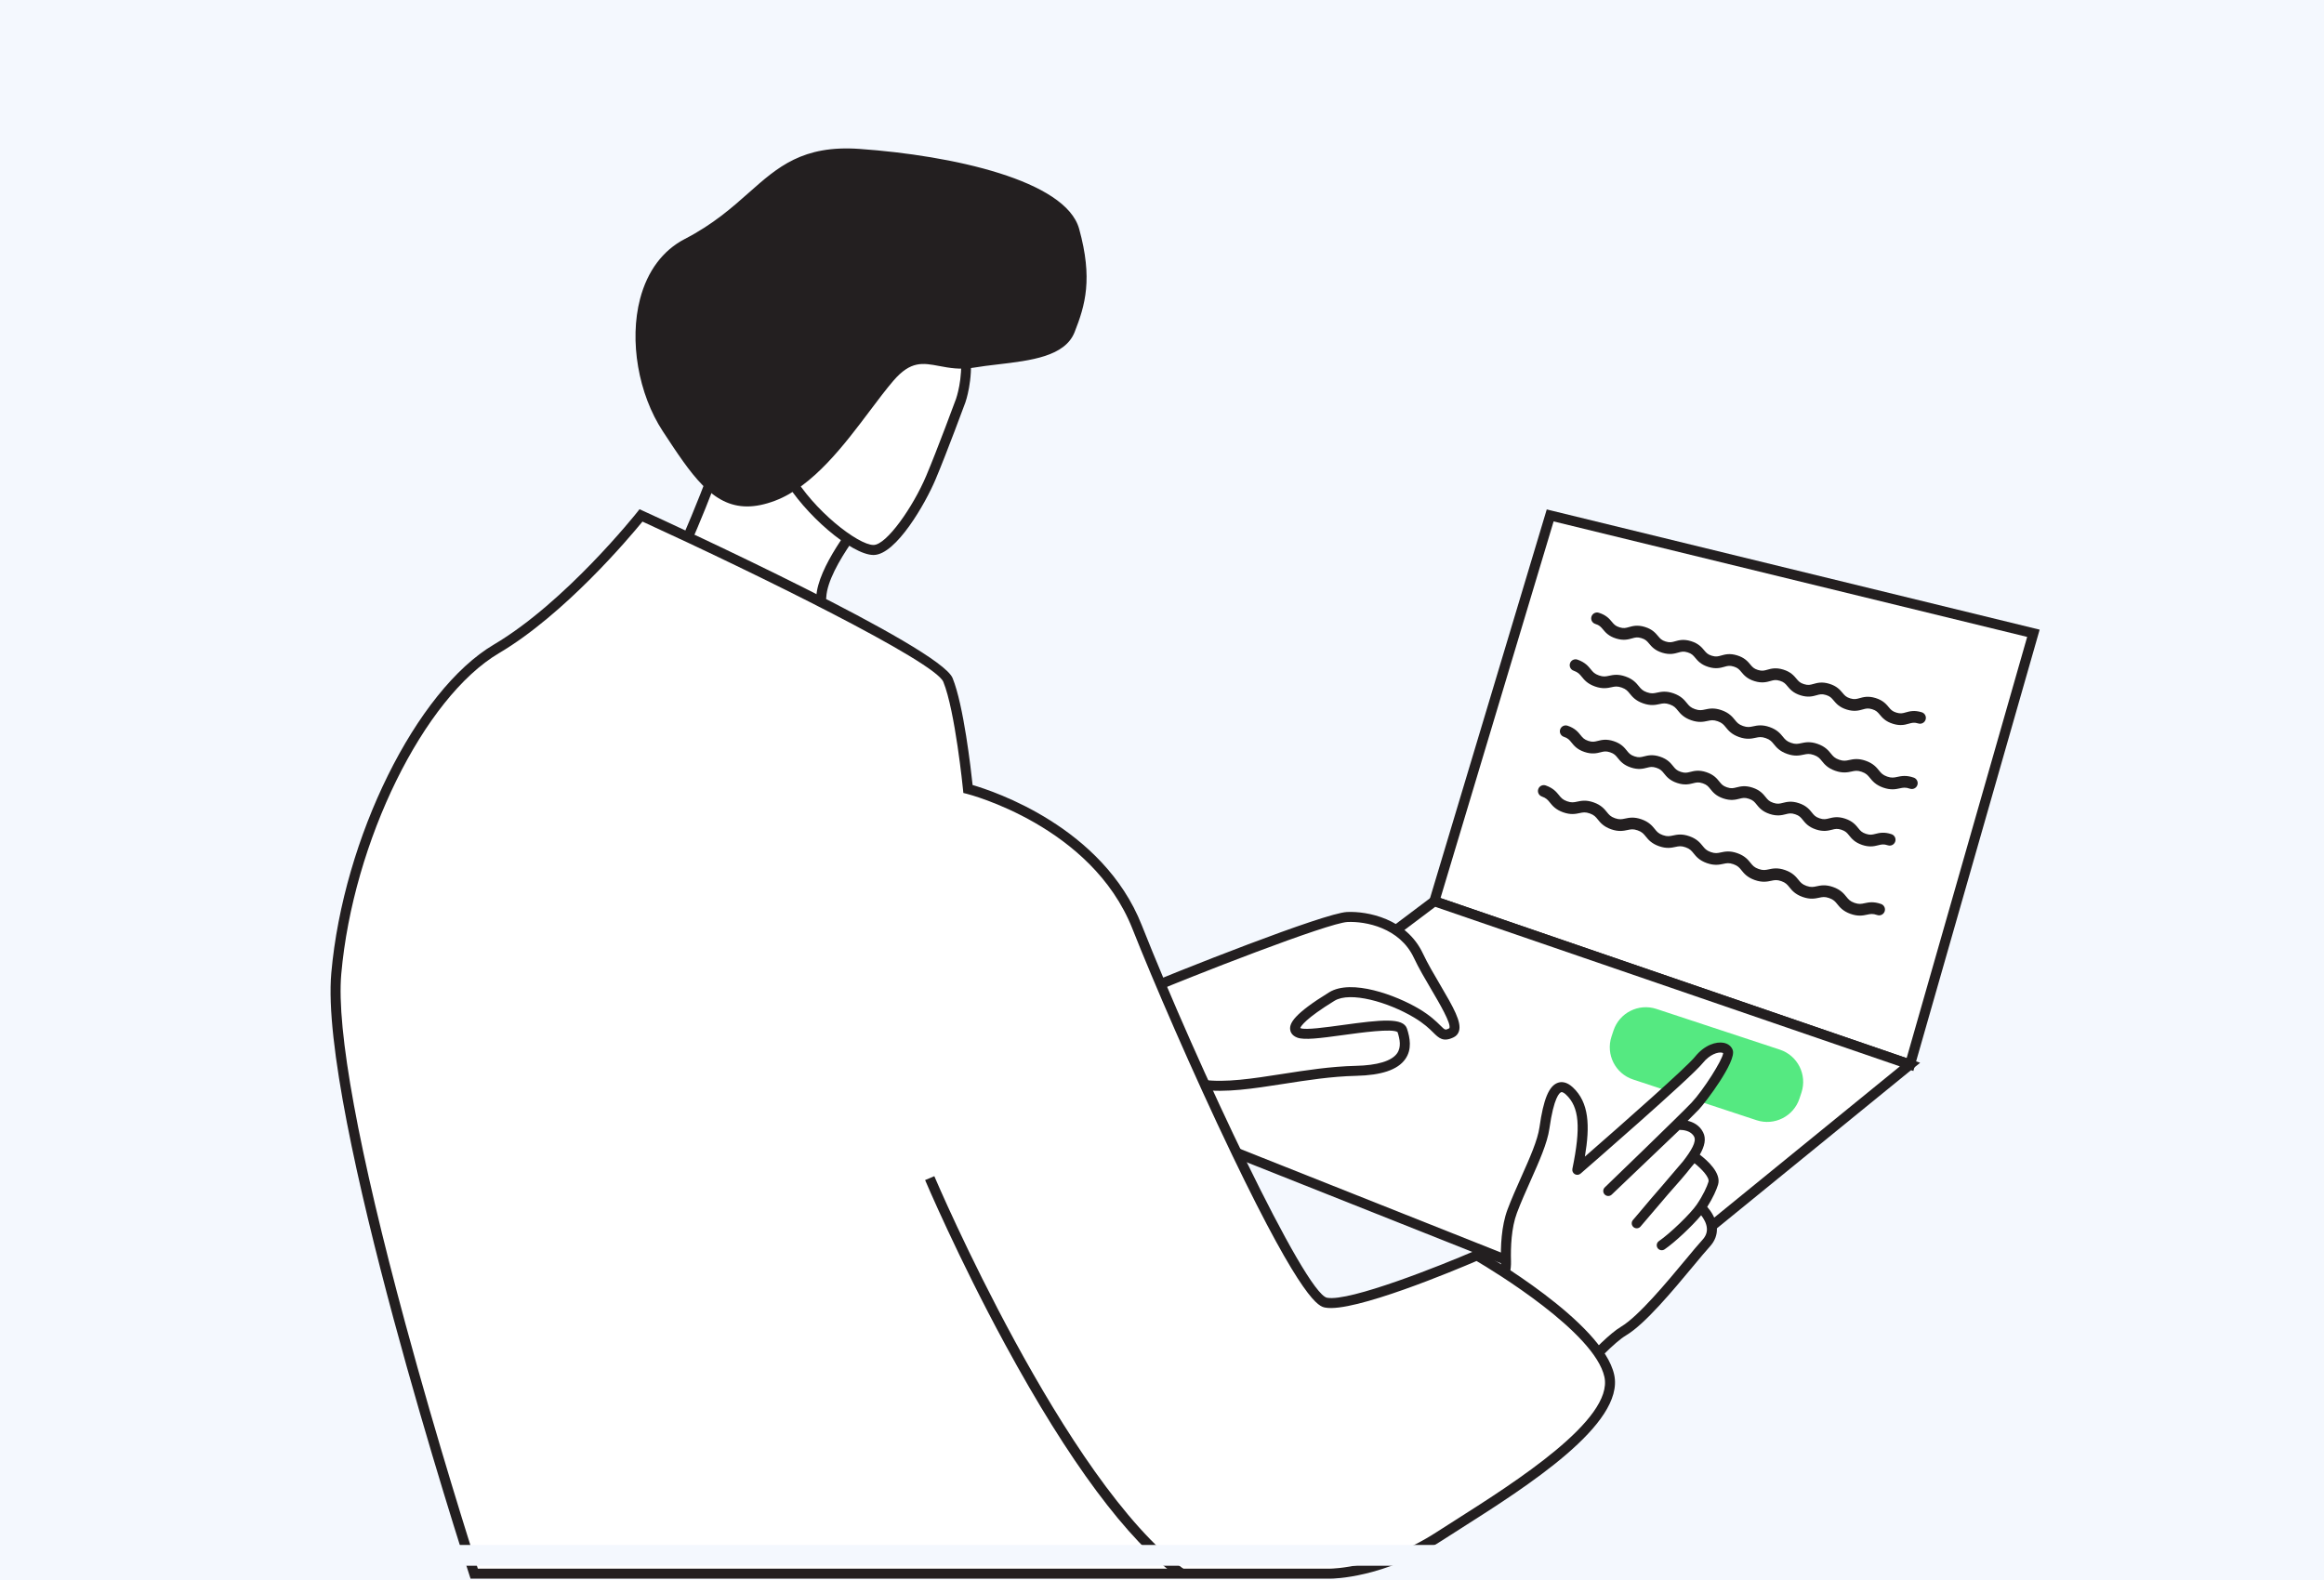 <svg enable-background="new 0 0 279.359 190" viewBox="0 0 279.359 190" xmlns="http://www.w3.org/2000/svg"><rect x="0" y="0" width="279.359" height="190" fill="#808080" stroke="none"/><path d="m-.321 0h280v190h-280z" fill="#f4f8fe"/><path d="m172.416 108.355 13.926-46.386 58.087 14.17-14.836 51.854z" fill="#fff"/><path d="m229.997 128.768-.6-.206-57.724-19.826 14.256-47.487.555.136 58.695 14.319zm-56.838-20.794 56.03 19.245 14.49-50.643-56.925-13.887z" fill="#231f20"/><path d="m194.296 156.753-56.397-22.413 34.517-25.985 57.177 19.638z" fill="#fff"/><path d="m194.403 157.443-.328-.131-57.392-22.809 35.627-26.821 58.503 20.094zm-55.286-23.267 55.073 21.887 34.184-27.852-55.851-19.183z" fill="#231f20"/><path d="m191.841 74.792 38.824 11.964" fill="#fff"/><path d="m228.477 87.173c-.269 0-.575-.04-.934-.151-.893-.275-1.274-.73-1.582-1.097-.254-.303-.422-.503-.917-.656-.495-.152-.746-.081-1.126.026-.46.129-1.031.292-1.925.016-.891-.275-1.273-.73-1.58-1.096-.254-.302-.421-.503-.915-.655-.495-.152-.746-.081-1.126.026-.46.13-1.032.292-1.924.016-.892-.275-1.274-.73-1.58-1.097-.254-.303-.421-.503-.916-.655-.494-.152-.745-.081-1.126.026-.459.13-1.031.292-1.923.017s-1.274-.73-1.58-1.097c-.254-.303-.421-.503-.916-.655-.494-.152-.745-.081-1.124.027-.459.13-1.032.293-1.923.017-.892-.275-1.274-.73-1.581-1.097-.254-.303-.421-.503-.916-.655-.494-.152-.745-.081-1.126.026-.459.129-1.031.292-1.924.016-.892-.275-1.273-.73-1.58-1.096-.254-.303-.421-.503-.916-.655-.494-.152-.745-.081-1.126.026-.46.13-1.032.292-1.923.017-.892-.275-1.274-.73-1.581-1.097-.254-.303-.421-.503-.916-.655-.372-.114-.58-.509-.465-.88s.509-.58.88-.465c.892.275 1.273.73 1.58 1.097.254.303.421.503.916.655.493.152.745.081 1.125-.026.46-.13 1.032-.292 1.924-.017s1.273.73 1.58 1.096c.254.303.421.503.915.655.495.152.745.081 1.126-.026.46-.13 1.031-.292 1.924-.016.892.275 1.274.73 1.58 1.097.254.303.421.503.916.655.494.152.745.081 1.124-.027.46-.13 1.032-.293 1.923-.017.892.275 1.274.73 1.58 1.097.254.303.421.503.916.655.493.152.744.081 1.125-.026.46-.13 1.032-.292 1.924-.017s1.273.73 1.58 1.097c.254.303.421.503.916.655.494.152.745.081 1.126-.026.46-.13 1.032-.292 1.924-.016.892.275 1.273.73 1.58 1.096.254.303.421.502.915.655.495.152.746.081 1.127-.026.459-.13 1.031-.291 1.923-.016.893.275 1.275.73 1.582 1.097.254.303.422.503.917.656s.747.082 1.128-.025c.459-.13 1.032-.292 1.925-.016.372.114.58.509.465.88-.114.372-.509.58-.88.465-.495-.153-.747-.082-1.128.025-.271.078-.587.167-.987.167z" fill="#231f20"/><path d="m189.237 80.417 40.421 14.186" fill="#fff"/><path d="m227.487 94.899c-.312 0-.674-.051-1.108-.202-.91-.32-1.294-.791-1.603-1.17-.257-.315-.442-.542-.977-.73s-.822-.127-1.218-.04c-.477.103-1.072.231-1.981-.088s-1.293-.791-1.601-1.17c-.256-.315-.441-.542-.974-.729-.535-.187-.82-.125-1.217-.04-.477.103-1.07.232-1.981-.087-.909-.319-1.293-.791-1.601-1.17-.256-.315-.441-.542-.975-.73-.533-.187-.819-.125-1.217-.04-.477.104-1.073.232-1.981-.087-.909-.32-1.293-.791-1.601-1.17-.256-.315-.441-.542-.974-.729-.534-.188-.82-.125-1.216-.04-.477.103-1.071.233-1.98-.087-.909-.319-1.293-.791-1.602-1.17-.256-.315-.441-.542-.975-.73-.533-.186-.82-.125-1.217-.04-.477.103-1.072.232-1.981-.088-.909-.319-1.292-.79-1.601-1.17-.256-.314-.441-.542-.974-.729-.534-.188-.82-.126-1.217-.04-.477.103-1.071.232-1.98-.087-.91-.319-1.293-.791-1.602-1.17-.256-.314-.441-.542-.975-.73-.367-.129-.56-.531-.431-.898.128-.367.531-.561.898-.431.909.319 1.292.791 1.601 1.17.256.315.441.542.975.729.534.188.821.126 1.216.04.477-.103 1.072-.232 1.981.088.909.319 1.292.79 1.601 1.17.256.314.441.542.974.729s.82.126 1.217.04c.478-.103 1.072-.231 1.981.087.909.32 1.293.791 1.601 1.17.256.315.441.542.975.729.533.188.82.125 1.216.04.477-.103 1.072-.232 1.98.087.909.319 1.292.791 1.601 1.17.256.315.441.542.975.73.534.187.82.125 1.217.04.477-.104 1.073-.232 1.981.087.909.32 1.293.791 1.601 1.17.256.314.441.542.975.729.535.188.821.126 1.217.04.478-.103 1.071-.232 1.981.087.909.319 1.293.791 1.601 1.17.256.315.441.542.974.729.535.188.821.125 1.218.04.477-.103 1.071-.232 1.982.088.91.319 1.294.791 1.602 1.17.257.315.442.542.977.73s.821.126 1.219.04c.478-.103 1.073-.23 1.982.088.367.129.56.531.431.898s-.53.559-.898.431c-.535-.188-.822-.126-1.218-.04-.25.056-.532.116-.874.116z" fill="#231f20"/><path d="m188.059 88.361 38.943 13.045" fill="#fff"/><path d="m224.855 101.763c-.288 0-.619-.045-1.01-.177-.891-.299-1.267-.764-1.568-1.137-.252-.312-.418-.518-.918-.686-.501-.168-.757-.103-1.145-.005-.466.117-1.045.262-1.936-.036s-1.265-.763-1.566-1.137c-.251-.312-.417-.517-.916-.685-.5-.167-.757-.103-1.145-.005-.466.117-1.044.262-1.935-.036s-1.265-.763-1.566-1.137c-.251-.312-.417-.518-.916-.685s-.756-.103-1.144-.005c-.465.117-1.043.263-1.935-.036-.891-.298-1.265-.763-1.566-1.137-.251-.312-.417-.518-.917-.685-.499-.167-.755-.103-1.144-.005-.465.117-1.044.263-1.934-.036-.891-.298-1.265-.763-1.566-1.137-.251-.312-.417-.517-.917-.685-.5-.167-.756-.103-1.145-.005-.465.118-1.044.263-1.935-.036s-1.265-.763-1.566-1.137c-.251-.312-.417-.518-.916-.685-.5-.168-.756-.103-1.144-.005-.465.117-1.045.263-1.935-.036-.891-.298-1.265-.763-1.566-1.137-.251-.312-.417-.518-.917-.685-.369-.123-.568-.522-.444-.891s.523-.567.891-.444c.891.298 1.265.763 1.567 1.137.251.312.417.517.916.685.501.168.756.103 1.144.005.465-.117 1.044-.262 1.935.036s1.265.763 1.566 1.137c.251.312.417.517.916.685.501.168.757.103 1.144.005.465-.117 1.043-.263 1.935.036.891.298 1.265.763 1.566 1.137.251.312.417.518.917.685.5.168.756.103 1.144.005.466-.117 1.045-.263 1.934.036.891.298 1.265.763 1.566 1.137.251.312.417.518.917.685.501.168.757.103 1.144.005.465-.116 1.045-.262 1.935.036.891.298 1.265.763 1.566 1.137.251.312.417.517.916.685.501.168.757.103 1.145.005.466-.117 1.045-.262 1.935.036.891.298 1.265.763 1.566 1.137.251.311.417.517.916.685.5.168.757.103 1.145.005.466-.117 1.045-.262 1.936.036.891.299 1.266.764 1.567 1.137.252.312.418.518.919.686s.758.104 1.146.006c.466-.117 1.045-.262 1.936.037.369.124.568.523.444.891-.123.369-.522.567-.891.444-.501-.168-.758-.104-1.146-.006-.26.066-.557.14-.925.14z" fill="#231f20"/><path d="m185.418 95.538 40.308 14.254" fill="#fff"/><path d="m223.564 110.084c-.313 0-.676-.051-1.112-.205-.908-.321-1.291-.794-1.598-1.173-.255-.315-.439-.543-.971-.731-.533-.188-.818-.127-1.214-.042-.477.102-1.072.23-1.979-.091s-1.289-.793-1.596-1.173c-.254-.315-.438-.542-.969-.73-.532-.188-.818-.126-1.213-.042-.477.102-1.071.23-1.979-.091-.907-.321-1.289-.793-1.596-1.173-.254-.315-.438-.542-.97-.73-.533-.188-.818-.126-1.213-.042-.477.102-1.07.23-1.979-.091-.907-.321-1.289-.793-1.595-1.173-.254-.315-.438-.542-.97-.73-.531-.188-.817-.126-1.212-.042-.477.103-1.07.23-1.978-.09-.907-.321-1.289-.794-1.596-1.173-.254-.315-.438-.542-.97-.73-.531-.188-.818-.126-1.213-.042-.478.102-1.071.23-1.979-.091-.907-.321-1.289-.793-1.595-1.173-.254-.315-.438-.542-.97-.73-.531-.187-.817-.126-1.213-.042-.477.103-1.072.23-1.978-.091-.907-.321-1.289-.794-1.596-1.173-.254-.315-.438-.542-.97-.73-.367-.13-.559-.532-.429-.898.13-.367.532-.559.898-.429.907.321 1.289.793 1.596 1.173.255.315.438.542.97.73.531.188.817.127 1.213.042.478-.102 1.072-.23 1.978.091.908.321 1.289.794 1.596 1.173.254.315.438.542.969.73.532.188.818.127 1.214.042.477-.102 1.07-.23 1.978.091.907.321 1.289.794 1.596 1.173.254.315.438.542.97.73s.818.126 1.212.042c.477-.103 1.07-.231 1.978.09.907.321 1.289.794 1.596 1.173.254.314.438.542.969.73.532.188.818.127 1.213.042.477-.102 1.071-.23 1.978.091s1.289.793 1.596 1.173c.254.315.438.542.97.73s.817.127 1.214.042c.477-.102 1.071-.23 1.978.091s1.289.793 1.596 1.173c.254.315.438.542.969.73.533.188.819.127 1.214.042.477-.102 1.072-.23 1.979.091.908.321 1.291.794 1.598 1.173.255.315.439.543.971.731.534.188.82.127 1.216.042.478-.102 1.072-.229 1.98.092.367.13.559.532.429.898s-.532.559-.898.429c-.533-.188-.819-.127-1.216-.042-.247.053-.527.113-.867.113z" fill="#231f20"/><path d="m211.145 134.683-14.832-4.892c-2.144-.707-3.308-3.018-2.601-5.162l.239-.723c.707-2.144 3.018-3.308 5.162-2.601l14.832 4.892c2.144.707 3.308 3.018 2.601 5.162l-.239.723c-.707 2.143-3.018 3.308-5.162 2.601z" fill="#55e981"/><path d="m204.453 145.174s2.513 2.25.632 4.302-6.987 8.808-9.911 10.548-9.837 10.308-9.837 10.308l-9.389-12.609 2.551-1.497c1.613-.947 2.585-2.696 2.529-4.566-.055-1.832.054-4.185.752-6.036 1.341-3.562 3.51-7.444 3.873-10.015s1.111-6.213 3.013-4.426 1.94 4.592.935 9.472c0 0 13.206-11.463 14.604-13.205s3.242-1.824 3.513-.995c.272.828-2.574 5.077-3.932 6.522s-10.463 10.22-10.463 10.22l8.319-7.938s1.864-.206 2.546 1.151-1.356 3.655-4.103 6.757c-1.293 1.46-3.089 3.656-3.339 3.915l6.853-8.037s2.747 1.876 2.346 3.218c-.2.664-.706 1.756-1.492 2.911-.799 1.175-3.353 3.619-4.702 4.542" fill="#fff"/><path d="m185.337 170.933c-.004 0-.008 0-.012 0-.186-.004-.36-.093-.471-.242l-9.389-12.609c-.102-.137-.141-.311-.107-.479s.137-.313.285-.399l2.551-1.497c1.427-.837 2.282-2.381 2.232-4.029-.054-1.76.04-4.276.79-6.266.488-1.296 1.082-2.628 1.656-3.918 1.01-2.266 1.963-4.405 2.184-5.97.475-3.367 1.135-4.964 2.206-5.34.404-.143 1.047-.161 1.814.56 1.935 1.817 2.069 4.561 1.436 8.318 4.764-4.154 12.239-10.764 13.222-11.99 1.2-1.495 2.605-1.849 3.443-1.697.553.1.959.425 1.112.89.452 1.376-3.264 6.269-4.065 7.122-.243.258-.726.744-1.356 1.367.667.158 1.428.531 1.856 1.384.387.769.199 1.647-.398 2.689.877.666 2.616 2.198 2.195 3.606-.177.592-.606 1.574-1.301 2.669.434.499 1.107 1.442 1.162 2.555.04.814-.247 1.563-.853 2.224-.471.514-1.164 1.348-1.967 2.314-2.454 2.953-5.815 6.997-8.081 8.345-2.799 1.666-9.607 10.084-9.676 10.168-.114.143-.286.225-.468.225zm-8.506-13.031 8.528 11.452c1.648-2.004 6.952-8.326 9.507-9.847 2.088-1.242 5.508-5.357 7.771-8.08.812-.978 1.514-1.822 2.005-2.357.387-.421.563-.864.539-1.352-.031-.627-.386-1.214-.69-1.607-1.086 1.3-3.157 3.251-4.398 4.101-.275.187-.649.117-.837-.157s-.117-.649.157-.837c1.336-.914 3.791-3.282 4.539-4.377.003-.005.006-.009.01-.014.774-1.14 1.234-2.162 1.407-2.739.152-.508-.79-1.528-1.676-2.229l-.384.451c-.735.95-1.681 2.019-2.758 3.234-.003.004-.006.007-.01.011l-2.522 2.957c-.478.57-.738.878-.84.984-.226.235-.598.246-.837.029-.241-.218-.265-.589-.054-.836l.814-.954c.039-.047.079-.094.119-.142.693-.826 1.641-1.956 2.413-2.827l2.68-3.142c1.016-1.307 1.625-2.373 1.337-2.946-.376-.747-1.34-.831-1.752-.831-.002 0-.003 0-.004 0l-8.156 7.783c-.24.229-.62.221-.85-.019-.23-.239-.222-.619.017-.85.091-.088 9.11-8.781 10.442-10.199 1.407-1.498 3.722-5.139 3.786-5.939-.023-.02-.076-.049-.17-.065-.447-.082-1.426.189-2.29 1.266-1.416 1.764-14.138 12.813-14.679 13.282-.195.169-.476.195-.698.065s-.337-.388-.285-.641c1.031-5.009.826-7.424-.758-8.912-.119-.112-.414-.365-.591-.302-.196.069-.879.589-1.413 4.373-.244 1.732-1.231 3.946-2.276 6.291-.567 1.273-1.154 2.59-1.629 3.852-.68 1.806-.763 4.154-.713 5.806.063 2.088-1.019 4.044-2.825 5.104z" fill="#231f20"/><path d="m104.819 61.042s-5.899 6.726-6.096 10.742-17.892-2.944-17.892-2.944 5.523-12.153 6.051-15.747c.528-3.592 17.937 7.949 17.937 7.949z" fill="#fff"/><path d="m96.358 73.613c-4.875 0-14.479-3.713-15.748-4.212-.154-.06-.276-.181-.338-.334s-.058-.325.01-.475c.055-.121 5.494-12.116 6.004-15.585.071-.482.349-.854.783-1.048.861-.384 2.87-.407 10.332 3.83 4.002 2.272 7.712 4.727 7.749 4.752.145.096.241.249.264.422.023.172-.029.345-.144.476-.058.065-5.763 6.615-5.948 10.375-.028.567-.298 1.031-.78 1.343-.493.32-1.253.456-2.184.456zm-14.718-5.103c5.545 2.129 14.386 4.84 16.251 3.636.156-.101.223-.214.231-.391.174-3.552 4.389-8.893 5.798-10.585-6.001-3.927-14.711-8.852-16.36-8.112-.045.02-.07.031-.083.123-.474 3.223-4.719 12.835-5.837 15.329z" fill="#231f20"/><path d="m95.755 40.528s-3.612 12.16-1.057 16.653 8.164 8.981 10.326 8.943 5.516-5.489 6.866-8.684c1.35-3.194 3.591-9.273 3.591-9.273s3.602-9.947-6.044-13.683-13.682 6.044-13.682 6.044z" fill="#fff"/><g fill="#231f20"><path d="m104.999 66.726c-2.609 0-8.352-4.901-10.823-9.247-2.652-4.663.852-16.615 1.003-17.122.006-.02.013-.039.02-.058.043-.103 4.376-10.279 14.457-6.375 10.078 3.903 6.43 14.344 6.392 14.449-.023.064-2.262 6.132-3.603 9.302-1.19 2.816-4.708 9.004-7.41 9.051-.012-.001-.024 0-.036 0zm-8.676-25.995c-.2.688-3.439 12.041-1.101 16.153 2.548 4.481 7.933 8.638 9.772 8.638h.021c1.567-.027 4.74-4.571 6.323-8.316 1.33-3.145 3.559-9.186 3.581-9.247.007-.02.856-2.422.557-5.21-.391-3.657-2.495-6.248-6.254-7.704-3.772-1.46-7.083-.953-9.841 1.509-1.968 1.757-2.944 3.914-3.058 4.177z"/><path d="m128.612 39.712c-1.301 3.295-7.381 3.162-11.643 3.894s-6.432-2.403-10.025 1.765-8.127 12.041-13.973 14.26-8.32-1.295-12.789-8.1-4.746-18.563 2.416-22.266c9.362-4.841 10.235-11.495 20.673-10.761 10.308.725 24.305 3.525 25.867 9.172 1.563 5.647.803 8.672-.526 12.036z"/><path d="m89.812 60.888c-4.205 0-6.699-3.798-10.133-9.027-2.955-4.499-4.056-10.9-2.738-15.928.876-3.345 2.737-5.836 5.381-7.203 3.403-1.759 5.689-3.787 7.706-5.576 3.467-3.075 6.461-5.733 13.286-5.251 11.171.786 24.79 3.774 26.405 9.612 1.66 6 .735 9.174-.546 12.418-1.156 2.928-5.26 3.412-9.228 3.879-1.019.12-1.982.234-2.873.387-1.643.282-2.984.029-4.168-.194-1.991-.374-3.43-.647-5.503 1.759-.881 1.023-1.833 2.288-2.84 3.627-3.039 4.043-6.822 9.074-11.375 10.802-1.249.474-2.361.694-3.374.695zm11.948-41.838c-5.29 0-7.81 2.235-10.934 5.005-2.07 1.836-4.416 3.916-7.952 5.744-2.333 1.207-3.982 3.433-4.77 6.439-1.236 4.718-.199 10.731 2.581 14.963 4.538 6.91 6.768 9.883 12.073 7.868 4.227-1.605 7.894-6.482 10.84-10.401 1.019-1.356 1.982-2.636 2.89-3.689 2.525-2.93 4.522-2.554 6.637-2.156 1.137.214 2.314.436 3.742.19.923-.158 1.901-.274 2.936-.396 3.617-.427 7.357-.868 8.249-3.127 1.243-3.147 2.07-6.004.506-11.655-.976-3.529-9.187-7.597-25.33-8.733-.511-.035-1.001-.052-1.468-.052z"/></g><path d="m100.957 129.258s27.544-6.333 34.879-9.429 23.624-9.454 26.106-9.576 6.766.836 8.554 4.64c1.789 3.804 5.511 8.528 3.988 9.277s-1.149-.532-4.213-2.357c-3.064-1.826-7.938-3.371-10.173-1.998s-5.697 3.736-3.934 4.381c1.762.646 11.859-1.983 12.394-.325s1.185 4.723-5.569 4.878c-6.754.154-13.549 2.349-18.404 1.671s-11.665-.604-29.462 4.951c-8.652 2.701-12.748 6.276-12.748 6.276" fill="#fff"/><path d="m102.376 142.247c-.168 0-.335-.07-.454-.206-.218-.25-.192-.63.058-.848.171-.15 4.291-3.689 12.964-6.397 17.748-5.54 24.774-5.664 29.725-4.972 2.621.367 5.926-.148 9.423-.694 2.881-.449 5.86-.913 8.883-.983 2.59-.059 4.304-.577 4.958-1.497.531-.747.334-1.708.064-2.556-.596-.466-4.425.061-6.491.345-2.898.399-4.716.627-5.551.321-.698-.256-.846-.732-.872-.994-.074-.736.427-1.842 4.698-4.465 2.673-1.641 8.04.352 10.796 1.994 1.358.809 2.082 1.526 2.56 1.999.585.579.585.579 1.08.335.286-.495-1.231-3.073-2.138-4.613-.756-1.284-1.538-2.611-2.129-3.868-1.701-3.617-5.816-4.397-7.98-4.295-2.297.113-18.3 6.321-25.902 9.53-7.299 3.081-33.851 9.202-34.978 9.461-.325.076-.646-.128-.721-.452-.074-.324.128-.647.452-.721.275-.063 27.576-6.357 34.78-9.397 6.151-2.596 23.557-9.487 26.31-9.623 2.462-.116 7.156.791 9.128 4.985.568 1.207 1.335 2.51 2.077 3.77 1.614 2.742 2.587 4.477 2.264 5.557-.1.335-.318.593-.631.747-1.264.622-1.791.101-2.457-.559-.463-.459-1.098-1.087-2.33-1.821-3.127-1.863-7.668-3.158-9.55-2.003-3.484 2.139-4.03 3.046-4.115 3.273.018.009.042.02.073.031.595.219 3.022-.115 4.973-.384 4.676-.642 7.342-.939 7.788.439.347 1.075.636 2.462-.216 3.661-.908 1.278-2.841 1.933-5.911 2.003-2.944.067-5.883.525-8.725.969-3.588.559-6.979 1.087-9.775.697-4.81-.671-11.678-.54-29.2 4.929-8.408 2.625-12.492 6.12-12.532 6.155-.115.099-.256.147-.396.147z" fill="#231f20"/><path d="m57 189.199s-18.048-55.574-16.577-72.152 10.427-33.822 19.25-39.036 17.379-16.042 17.379-16.042 35.427 16.176 36.898 19.786 2.406 13.101 2.406 13.101 15.24 3.743 20.32 16.577 19.251 44.518 22.727 45.186 18.125-5.681 18.125-5.681 14.583 8.335 15.919 14.485-13.456 14.765-20.408 19.271-13.101 4.506-13.101 4.506h-102.938z" fill="#fff"/><path d="m159.939 189.801h-103.377l-.135-.416c-.738-2.274-18.069-55.881-16.604-72.39 1.443-16.266 10.211-33.986 19.544-39.501 8.623-5.096 17.128-15.79 17.213-15.898l.293-.371.429.196c3.648 1.666 35.688 16.382 37.205 20.106 1.328 3.258 2.205 10.967 2.406 12.858 2.504.726 15.662 5.05 20.324 16.826 6.699 16.924 19.616 44.304 22.281 44.817 2.702.509 13.745-3.897 17.772-5.643l.277-.12.261.149c.605.346 14.831 8.541 16.209 14.88 1.291 5.939-10.531 13.452-18.353 18.423-.835.531-1.615 1.027-2.316 1.48-7.021 4.551-13.171 4.604-13.429 4.604zm-102.501-1.203h102.501c.059 0 6.07-.063 12.774-4.409.703-.456 1.486-.953 2.325-1.486 7.082-4.501 18.935-12.033 17.823-17.152-1.171-5.385-13.429-12.795-15.372-13.94-2.44 1.047-14.809 6.251-18.197 5.599-.716-.137-2.619-.504-11.191-18.361-4.771-9.94-9.556-21.064-11.982-27.194-4.904-12.387-19.755-16.177-19.905-16.214l-.413-.102-.042-.423c-.009-.094-.944-9.446-2.364-12.933-.995-2.443-22.526-13.028-36.166-19.272-1.597 1.952-9.352 11.154-17.248 15.819-9.04 5.342-17.544 22.645-18.958 38.572-.595 6.708 2.074 21.259 7.718 42.081 3.861 14.244 7.915 26.982 8.697 29.415z" fill="#231f20"/><path d="m111.757 141.646s15.562 36.819 30.268 47.553" fill="#fff"/><path d="m141.67 189.685c-6.171-4.505-13.177-13.926-20.822-28.001-5.677-10.451-9.606-19.712-9.645-19.804l1.108-.468c.155.367 15.666 36.789 30.068 47.301z" fill="#231f20"/><path d="m10.179 185.75h263v2.5h-263z" fill="#f4f8fe"/></svg>